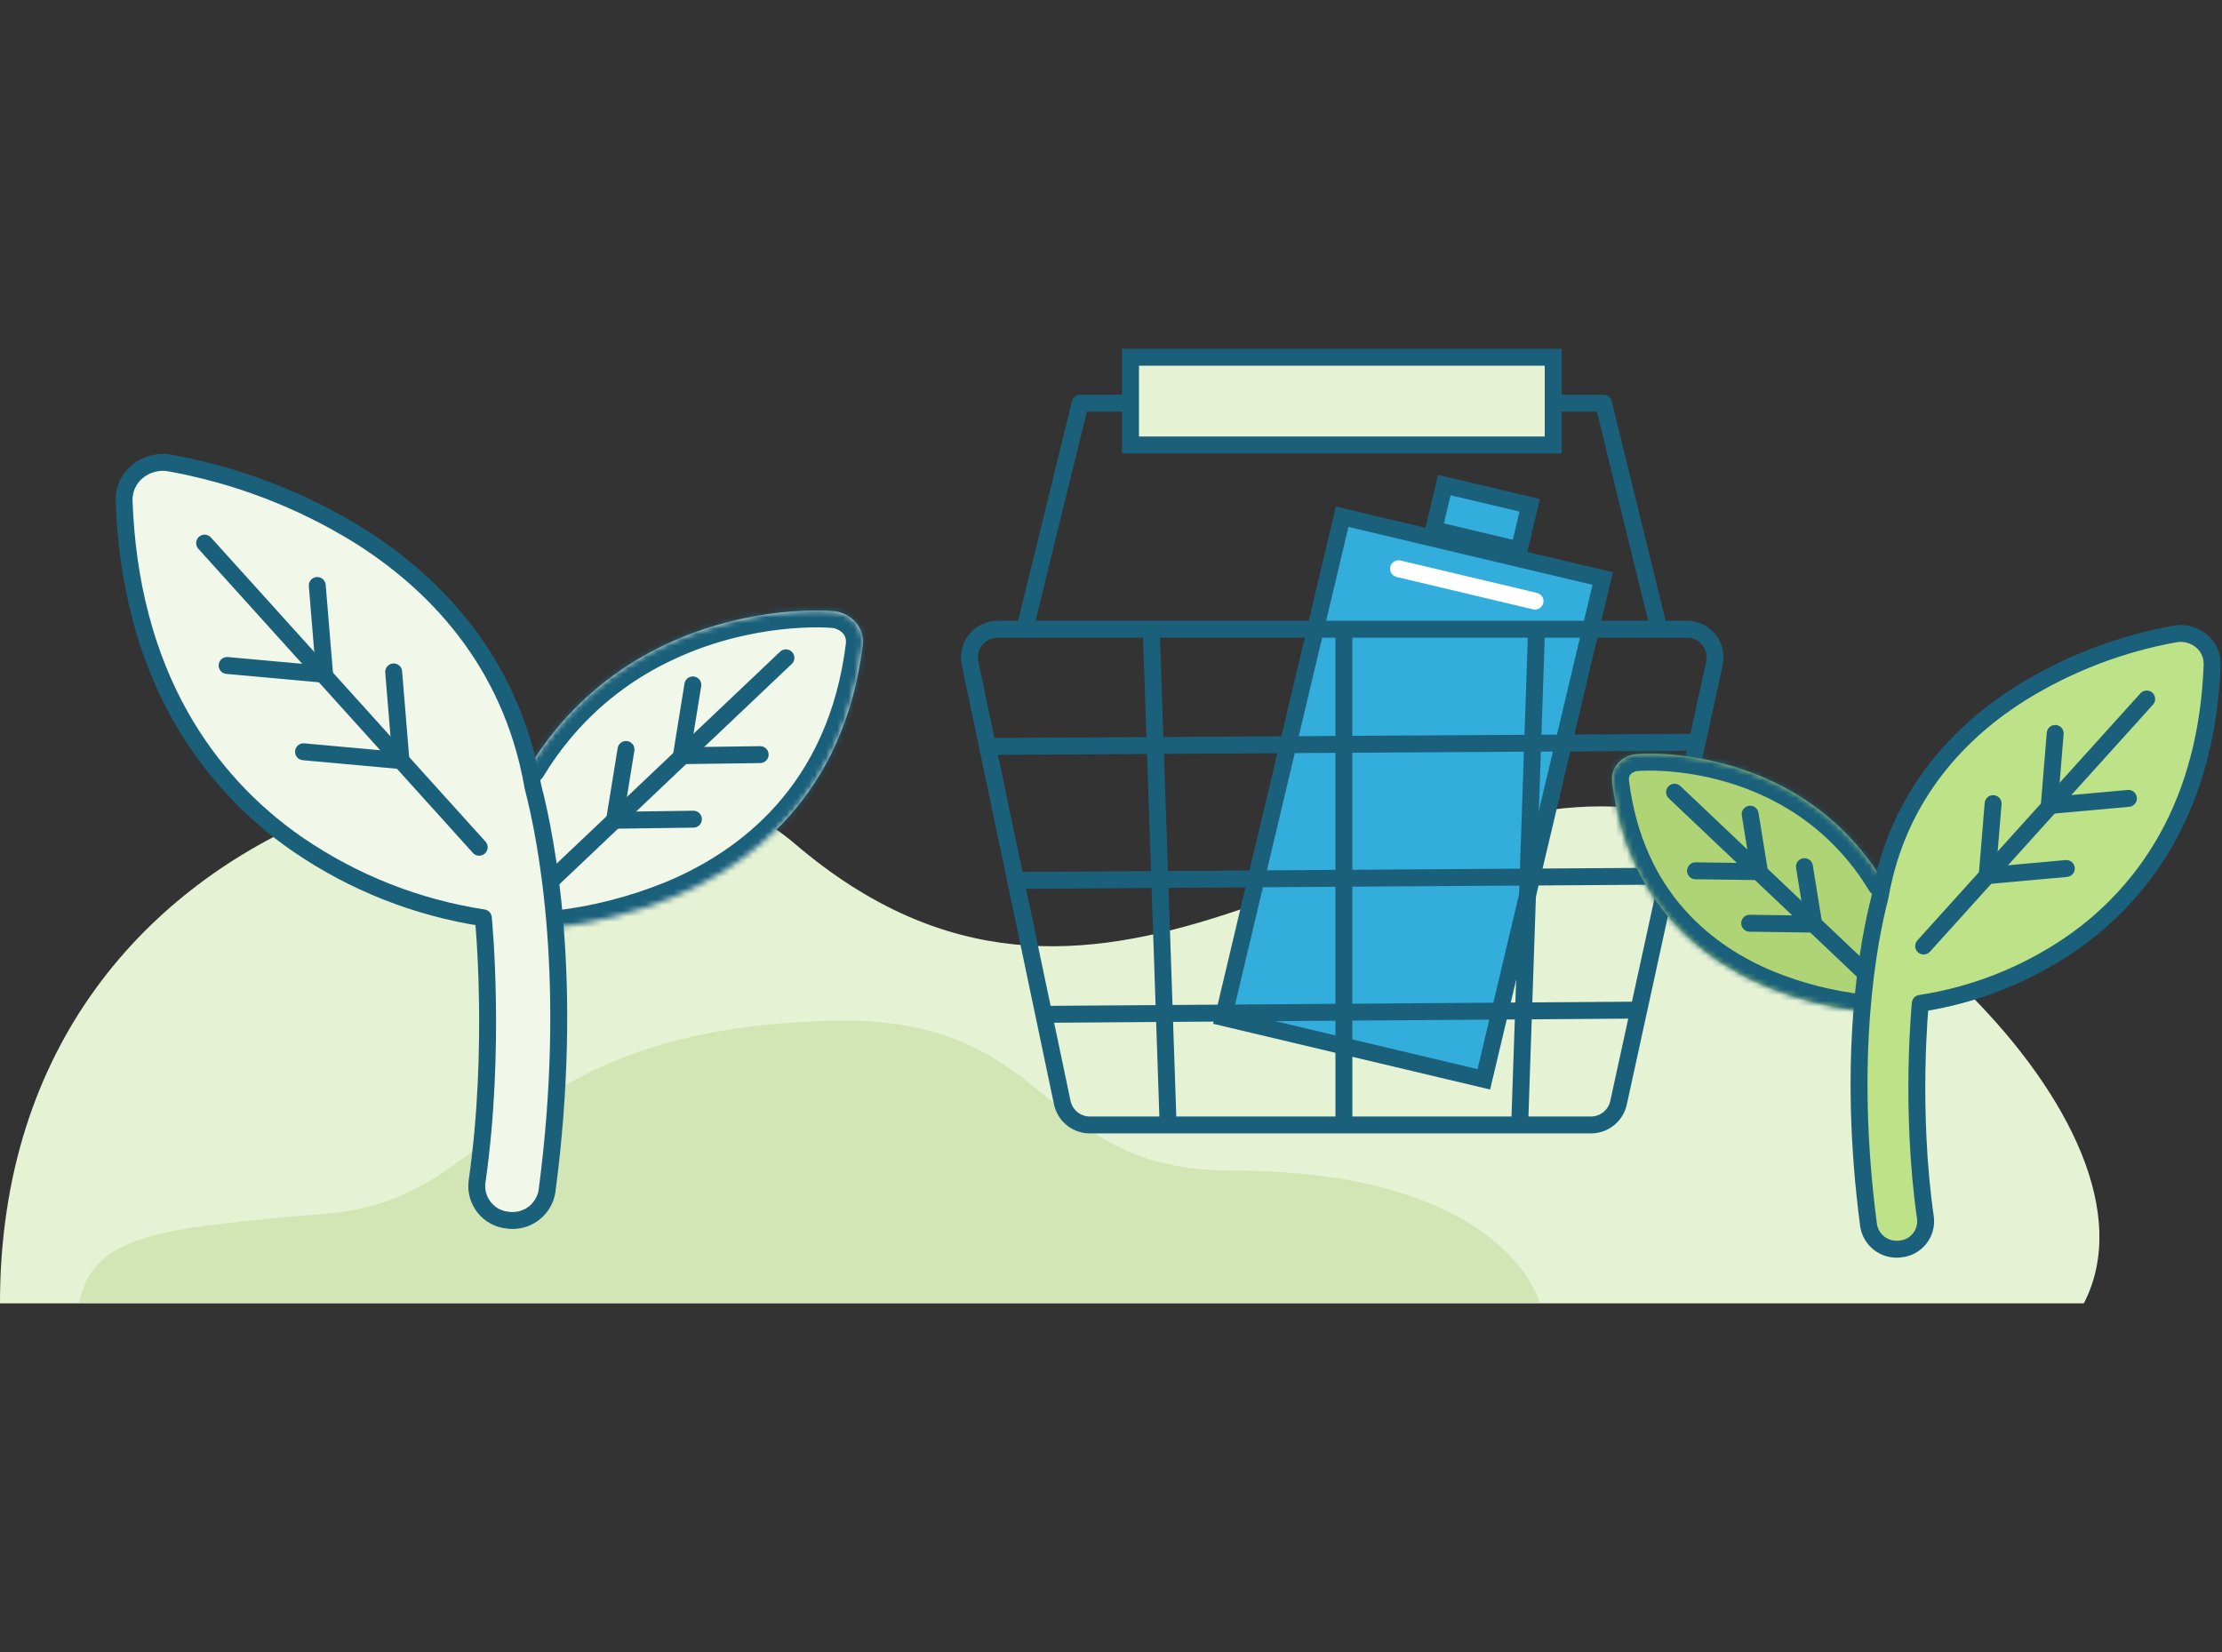 <?xml version="1.0" encoding="UTF-8"?>
<svg xmlns="http://www.w3.org/2000/svg" width="394" height="293" viewBox="0 0 394 293" fill="none">
  <rect x="0" y="0" width="394" height="293" fill="#333333" stroke="none"/>
  <path d="M288.445 143.179C326.588 146.084 385.758 199.674 369.503 231.145H-0.003C-0.003 139.12 105.183 119.104 140.968 149.661C194.714 195.554 240.767 139.547 288.445 143.179Z" fill="#E6F2D4"></path>
  <path d="M273 231C273 231 267.032 207.601 218.396 207.601C183.095 207.601 187.755 179.789 146.821 181.041C88.197 182.832 89.212 212.539 58.273 215.19C27.335 217.842 16.767 219.01 14 231H273Z" fill="#D2E5B5"></path>
  <rect x="237.988" y="91.64" width="47.48" height="91.279" transform="rotate(13.348 237.988 91.64)" fill="#33ADDC" stroke="#1B607B" stroke-width="3"></rect>
  <rect x="256.105" y="86.021" width="15.559" height="8.135" transform="rotate(13.348 256.105 86.021)" fill="#33ADDC" stroke="#1B607B" stroke-width="3"></rect>
  <path d="M247.992 100.865L272.189 106.606" stroke="white" stroke-width="3" stroke-linecap="round" stroke-linejoin="round"></path>
  <path d="M172.007 117.619C171.355 114.512 173.726 111.592 176.9 111.592H299.117C302.308 111.592 304.682 114.541 304.002 117.659L286.996 195.572C286.494 197.868 284.461 199.506 282.111 199.506H193.248C190.882 199.506 188.841 197.848 188.355 195.532L172.007 117.619Z" stroke="#1B607B" stroke-width="3" stroke-linejoin="round"></path>
  <path d="M175.938 132.379L300.654 131.636" stroke="#1B607B" stroke-width="3" stroke-linecap="round" stroke-linejoin="round"></path>
  <path d="M181.133 156.134L294.714 155.392" stroke="#1B607B" stroke-width="3" stroke-linecap="round" stroke-linejoin="round"></path>
  <path d="M185.586 179.889L289.516 179.147" stroke="#1B607B" stroke-width="3" stroke-linecap="round" stroke-linejoin="round"></path>
  <path d="M204.148 111.964L207.118 199.191" stroke="#1B607B" stroke-width="3" stroke-linecap="round" stroke-linejoin="round"></path>
  <path d="M238.297 112.706V199.191" stroke="#1B607B" stroke-width="3" stroke-linecap="round" stroke-linejoin="round"></path>
  <path d="M272.446 111.964L269.477 199.191" stroke="#1B607B" stroke-width="3" stroke-linecap="round" stroke-linejoin="round"></path>
  <rect x="200.461" y="63.355" width="74.948" height="15.559" fill="#E6F2D4" stroke="#1B607B" stroke-width="3"></rect>
  <path d="M276.906 71.505H284.33L293.98 110.85" stroke="#1B607B" stroke-width="3" stroke-linecap="round" stroke-linejoin="round"></path>
  <path d="M198.961 71.505H191.537L181.887 110.85" stroke="#1B607B" stroke-width="3" stroke-linecap="round" stroke-linejoin="round"></path>
  <mask id="path-16-inside-1_4956_8738" fill="white">
    <path d="M330.137 179.346C324.377 178.7 318.727 177.253 313.345 175.065C302.266 170.47 288.512 160.414 285.852 138.633C285.789 138.035 285.852 137.437 286.025 136.87C286.198 136.304 286.497 135.784 286.891 135.328C287.347 134.84 287.882 134.463 288.48 134.179C289.062 133.912 289.708 133.754 290.369 133.739C290.841 133.691 302.03 132.842 314.116 138.507C320.301 141.371 325.762 145.589 330.074 150.845C331.491 152.561 332.765 154.37 333.914 156.275"></path>
  </mask>
  <path d="M330.137 179.346C324.377 178.7 318.727 177.253 313.345 175.065C302.266 170.47 288.512 160.414 285.852 138.633C285.789 138.035 285.852 137.437 286.025 136.87C286.198 136.304 286.497 135.784 286.891 135.328C287.347 134.84 287.882 134.463 288.48 134.179C289.062 133.912 289.708 133.754 290.369 133.739C290.841 133.691 302.03 132.842 314.116 138.507C320.301 141.371 325.762 145.589 330.074 150.845C331.491 152.561 332.765 154.37 333.914 156.275" fill="#AFD476"></path>
  <path d="M330.471 176.364C332.118 176.549 333.303 178.033 333.118 179.68C332.934 181.326 331.45 182.511 329.803 182.327L330.471 176.364ZM313.345 175.065L312.216 177.844L312.206 177.84L312.196 177.836L313.345 175.065ZM285.852 138.633L282.874 138.997L282.871 138.972L282.868 138.947L285.852 138.633ZM286.891 135.328L284.618 133.369L284.658 133.323L284.7 133.279L286.891 135.328ZM288.48 134.179L287.196 131.468L287.212 131.461L287.228 131.453L288.48 134.179ZM290.369 133.739L290.667 136.724L290.554 136.735L290.44 136.738L290.369 133.739ZM314.116 138.507L312.856 141.229L312.843 141.223L314.116 138.507ZM330.074 150.845L327.761 152.755L327.755 152.748L330.074 150.845ZM336.483 154.725C337.339 156.144 336.882 157.987 335.464 158.843C334.045 159.699 332.201 159.243 331.345 157.824L336.483 154.725ZM329.803 182.327C323.766 181.651 317.848 180.134 312.216 177.844L314.475 172.286C319.607 174.372 324.989 175.75 330.471 176.364L329.803 182.327ZM312.196 177.836C300.465 172.97 285.705 162.178 282.874 138.997L288.83 138.269C291.318 158.65 304.068 167.969 314.495 172.294L312.196 177.836ZM282.868 138.947C282.762 137.933 282.87 136.93 283.156 135.994L288.894 137.747C288.834 137.943 288.816 138.137 288.835 138.319L282.868 138.947ZM283.156 135.994C283.463 134.99 283.981 134.109 284.618 133.369L289.163 137.287C289.013 137.46 288.934 137.618 288.894 137.747L283.156 135.994ZM284.7 133.279C285.435 132.493 286.285 131.9 287.196 131.468L289.764 136.89C289.479 137.025 289.26 137.187 289.081 137.378L284.7 133.279ZM287.228 131.453C288.164 131.023 289.21 130.765 290.297 130.739L290.44 136.738C290.206 136.743 289.961 136.8 289.733 136.905L287.228 131.453ZM290.07 130.753C290.818 130.679 302.619 129.805 315.39 135.791L312.843 141.223C307.168 138.563 301.683 137.425 297.553 136.962C295.492 136.731 293.782 136.669 292.574 136.667C291.97 136.666 291.493 136.68 291.162 136.695C290.82 136.71 290.653 136.725 290.667 136.724L290.07 130.753ZM315.377 135.785C321.969 138.838 327.793 143.335 332.394 148.942L327.755 152.748C323.731 147.843 318.633 143.905 312.856 141.229L315.377 135.785ZM332.387 148.935C333.901 150.769 335.261 152.699 336.483 154.725L331.345 157.824C330.27 156.041 329.08 154.353 327.761 152.755L332.387 148.935Z" fill="#1B607B" mask="url(#path-16-inside-1_4956_8738)"></path>
  <path d="M296.93 140.49L330.828 172.642" stroke="#1B607B" stroke-width="3" stroke-linecap="round" stroke-linejoin="round"></path>
  <path d="M310.247 163.734L321.609 163.891L319.957 153.693" stroke="#1B607B" stroke-width="3" stroke-linecap="round" stroke-linejoin="round"></path>
  <path d="M300.638 154.434L311.984 154.591L310.332 144.393" stroke="#1B607B" stroke-width="3" stroke-linecap="round" stroke-linejoin="round"></path>
  <path d="M341.417 216.014C341.496 216.659 341.448 217.32 341.26 217.95C341.086 218.579 340.772 219.161 340.363 219.681C339.953 220.184 339.45 220.609 338.883 220.924C338.301 221.239 337.671 221.428 337.026 221.491L336.806 221.522C335.515 221.648 334.241 221.286 333.218 220.499C332.211 219.712 331.518 218.563 331.329 217.289C327.363 187.214 331.376 166.677 333.359 159.076C336.57 140.49 348.184 129.301 358.413 122.88C366.801 117.686 376.102 114.13 385.828 112.399C386.631 112.273 387.449 112.336 388.236 112.556C389.023 112.776 389.747 113.17 390.376 113.689C390.99 114.193 391.462 114.838 391.792 115.562C392.123 116.286 392.265 117.073 392.249 117.86C391.824 129.71 389.07 140.191 384.065 149.02C379.911 156.353 374.135 162.633 367.195 167.401C359.2 172.878 350.088 176.481 340.504 177.945C340.504 177.945 338.631 196.641 341.417 215.998L341.417 216.014Z" fill="#BEE287" stroke="#1B607B" stroke-width="3" stroke-linecap="round" stroke-linejoin="round"></path>
  <path d="M380.648 123.965L341.1 167.778" stroke="#1B607B" stroke-width="3" stroke-linecap="round" stroke-linejoin="round"></path>
  <path d="M366.398 154.025L352.361 155.299L353.415 142.521" stroke="#1B607B" stroke-width="3" stroke-linecap="round" stroke-linejoin="round"></path>
  <path d="M377.406 141.592L363.368 142.866L364.423 130.072" stroke="#1B607B" stroke-width="3" stroke-linecap="round" stroke-linejoin="round"></path>
  <mask id="path-25-inside-2_4956_8738" fill="white">
    <path d="M98.462 164.498C105.553 163.704 112.509 161.921 119.135 159.228C132.775 153.571 149.708 141.191 152.982 114.376C153.06 113.64 152.982 112.904 152.769 112.206C152.556 111.509 152.188 110.87 151.704 110.308C151.142 109.707 150.483 109.242 149.747 108.893C149.03 108.564 148.236 108.37 147.422 108.351C146.841 108.293 133.065 107.247 118.186 114.221C110.571 117.748 103.849 122.94 98.54 129.411C96.796 131.523 95.227 133.751 93.812 136.095"></path>
  </mask>
  <path d="M98.462 164.498C105.553 163.704 112.509 161.921 119.135 159.228C132.775 153.571 149.708 141.191 152.982 114.376C153.06 113.64 152.982 112.904 152.769 112.206C152.556 111.509 152.188 110.87 151.704 110.308C151.142 109.707 150.483 109.242 149.747 108.893C149.03 108.564 148.236 108.37 147.422 108.351C146.841 108.293 133.065 107.247 118.186 114.221C110.571 117.748 103.849 122.94 98.54 129.411C96.796 131.523 95.227 133.751 93.812 136.095" fill="#F2F8E9"></path>
  <path d="M98.128 161.517C96.482 161.701 95.297 163.186 95.481 164.832C95.665 166.479 97.15 167.664 98.796 167.48L98.128 161.517ZM119.135 159.228L120.265 162.008L120.275 162.004L120.284 161.999L119.135 159.228ZM152.982 114.376L155.96 114.74L155.963 114.715L155.966 114.69L152.982 114.376ZM151.704 110.308L153.976 108.349L153.936 108.303L153.894 108.258L151.704 110.308ZM149.747 108.893L151.031 106.182L151.015 106.175L150.999 106.167L149.747 108.893ZM147.422 108.351L147.123 111.336L147.237 111.347L147.35 111.35L147.422 108.351ZM118.186 114.221L119.446 116.944L119.459 116.938L118.186 114.221ZM98.54 129.411L100.853 131.321L100.859 131.314L98.54 129.411ZM91.244 134.545C90.388 135.964 90.844 137.808 92.263 138.664C93.681 139.52 95.525 139.064 96.381 137.645L91.244 134.545ZM98.796 167.48C106.165 166.654 113.388 164.802 120.265 162.008L118.005 156.449C111.63 159.04 104.942 160.754 98.128 161.517L98.796 167.48ZM120.284 161.999C134.576 156.072 152.515 142.955 155.96 114.74L150.004 114.013C146.901 139.427 130.973 151.07 117.986 156.457L120.284 161.999ZM155.966 114.69C156.087 113.538 155.964 112.397 155.638 111.33L149.9 113.083C150 113.41 150.033 113.742 149.999 114.062L155.966 114.69ZM155.638 111.33C155.292 110.195 154.704 109.194 153.976 108.349L149.431 112.266C149.672 112.545 149.821 112.823 149.9 113.083L155.638 111.33ZM153.894 108.258C153.054 107.36 152.08 106.679 151.031 106.182L148.463 111.605C148.886 111.805 149.229 112.054 149.513 112.357L153.894 108.258ZM150.999 106.167C149.928 105.675 148.733 105.381 147.493 105.352L147.35 111.35C147.738 111.359 148.131 111.453 148.494 111.619L150.999 106.167ZM147.72 105.366C146.863 105.28 132.476 104.21 116.912 111.505L119.459 116.938C126.531 113.623 133.36 112.207 138.5 111.63C141.066 111.342 143.196 111.265 144.706 111.263C145.461 111.261 146.058 111.279 146.476 111.297C146.904 111.316 147.124 111.336 147.123 111.336L147.72 105.366ZM116.925 111.499C108.903 115.214 101.818 120.685 96.221 127.508L100.859 131.314C105.879 125.194 112.24 120.281 119.446 116.944L116.925 111.499ZM96.227 127.501C94.385 129.731 92.731 132.08 91.244 134.545L96.381 137.645C97.722 135.422 99.207 133.315 100.853 131.321L96.227 127.501Z" fill="#1B607B" mask="url(#path-25-inside-2_4956_8738)"></path>
  <path d="M139.358 116.663L97.625 156.245" stroke="#1B607B" stroke-width="3" stroke-linecap="round" stroke-linejoin="round"></path>
  <path d="M122.957 145.278L108.969 145.472L111.003 132.917" stroke="#1B607B" stroke-width="3" stroke-linecap="round" stroke-linejoin="round"></path>
  <path d="M134.789 133.829L120.82 134.022L122.855 121.468" stroke="#1B607B" stroke-width="3" stroke-linecap="round" stroke-linejoin="round"></path>
  <path d="M84.581 209.641C84.484 210.435 84.543 211.249 84.775 212.024C84.988 212.799 85.376 213.516 85.879 214.155C86.383 214.775 87.003 215.298 87.701 215.686C88.417 216.073 89.192 216.306 89.987 216.383L90.258 216.422C91.847 216.577 93.416 216.131 94.675 215.163C95.915 214.194 96.768 212.78 97 211.21C101.883 174.186 96.942 148.902 94.501 139.544C90.549 116.663 76.25 102.887 63.657 94.982C53.33 88.589 41.88 84.21 29.906 82.079C28.918 81.924 27.911 82.001 26.942 82.273C25.973 82.544 25.082 83.028 24.307 83.668C23.551 84.288 22.97 85.082 22.563 85.973C22.156 86.865 21.982 87.833 22.001 88.802C22.525 103.391 25.915 116.294 32.076 127.164C37.191 136.192 44.301 143.923 52.846 149.793C62.688 156.535 73.906 160.972 85.705 162.774C85.705 162.774 88.01 185.791 84.581 209.622L84.581 209.641Z" fill="#F2F8E9" stroke="#1B607B" stroke-width="3" stroke-linecap="round" stroke-linejoin="round"></path>
  <path d="M36.281 96.319L84.969 150.258" stroke="#1B607B" stroke-width="3" stroke-linecap="round" stroke-linejoin="round"></path>
  <path d="M53.82 133.325L71.102 134.894L69.804 119.162" stroke="#1B607B" stroke-width="3" stroke-linecap="round" stroke-linejoin="round"></path>
  <path d="M40.273 118.019L57.556 119.588L56.257 103.836" stroke="#1B607B" stroke-width="3" stroke-linecap="round" stroke-linejoin="round"></path>
</svg>
